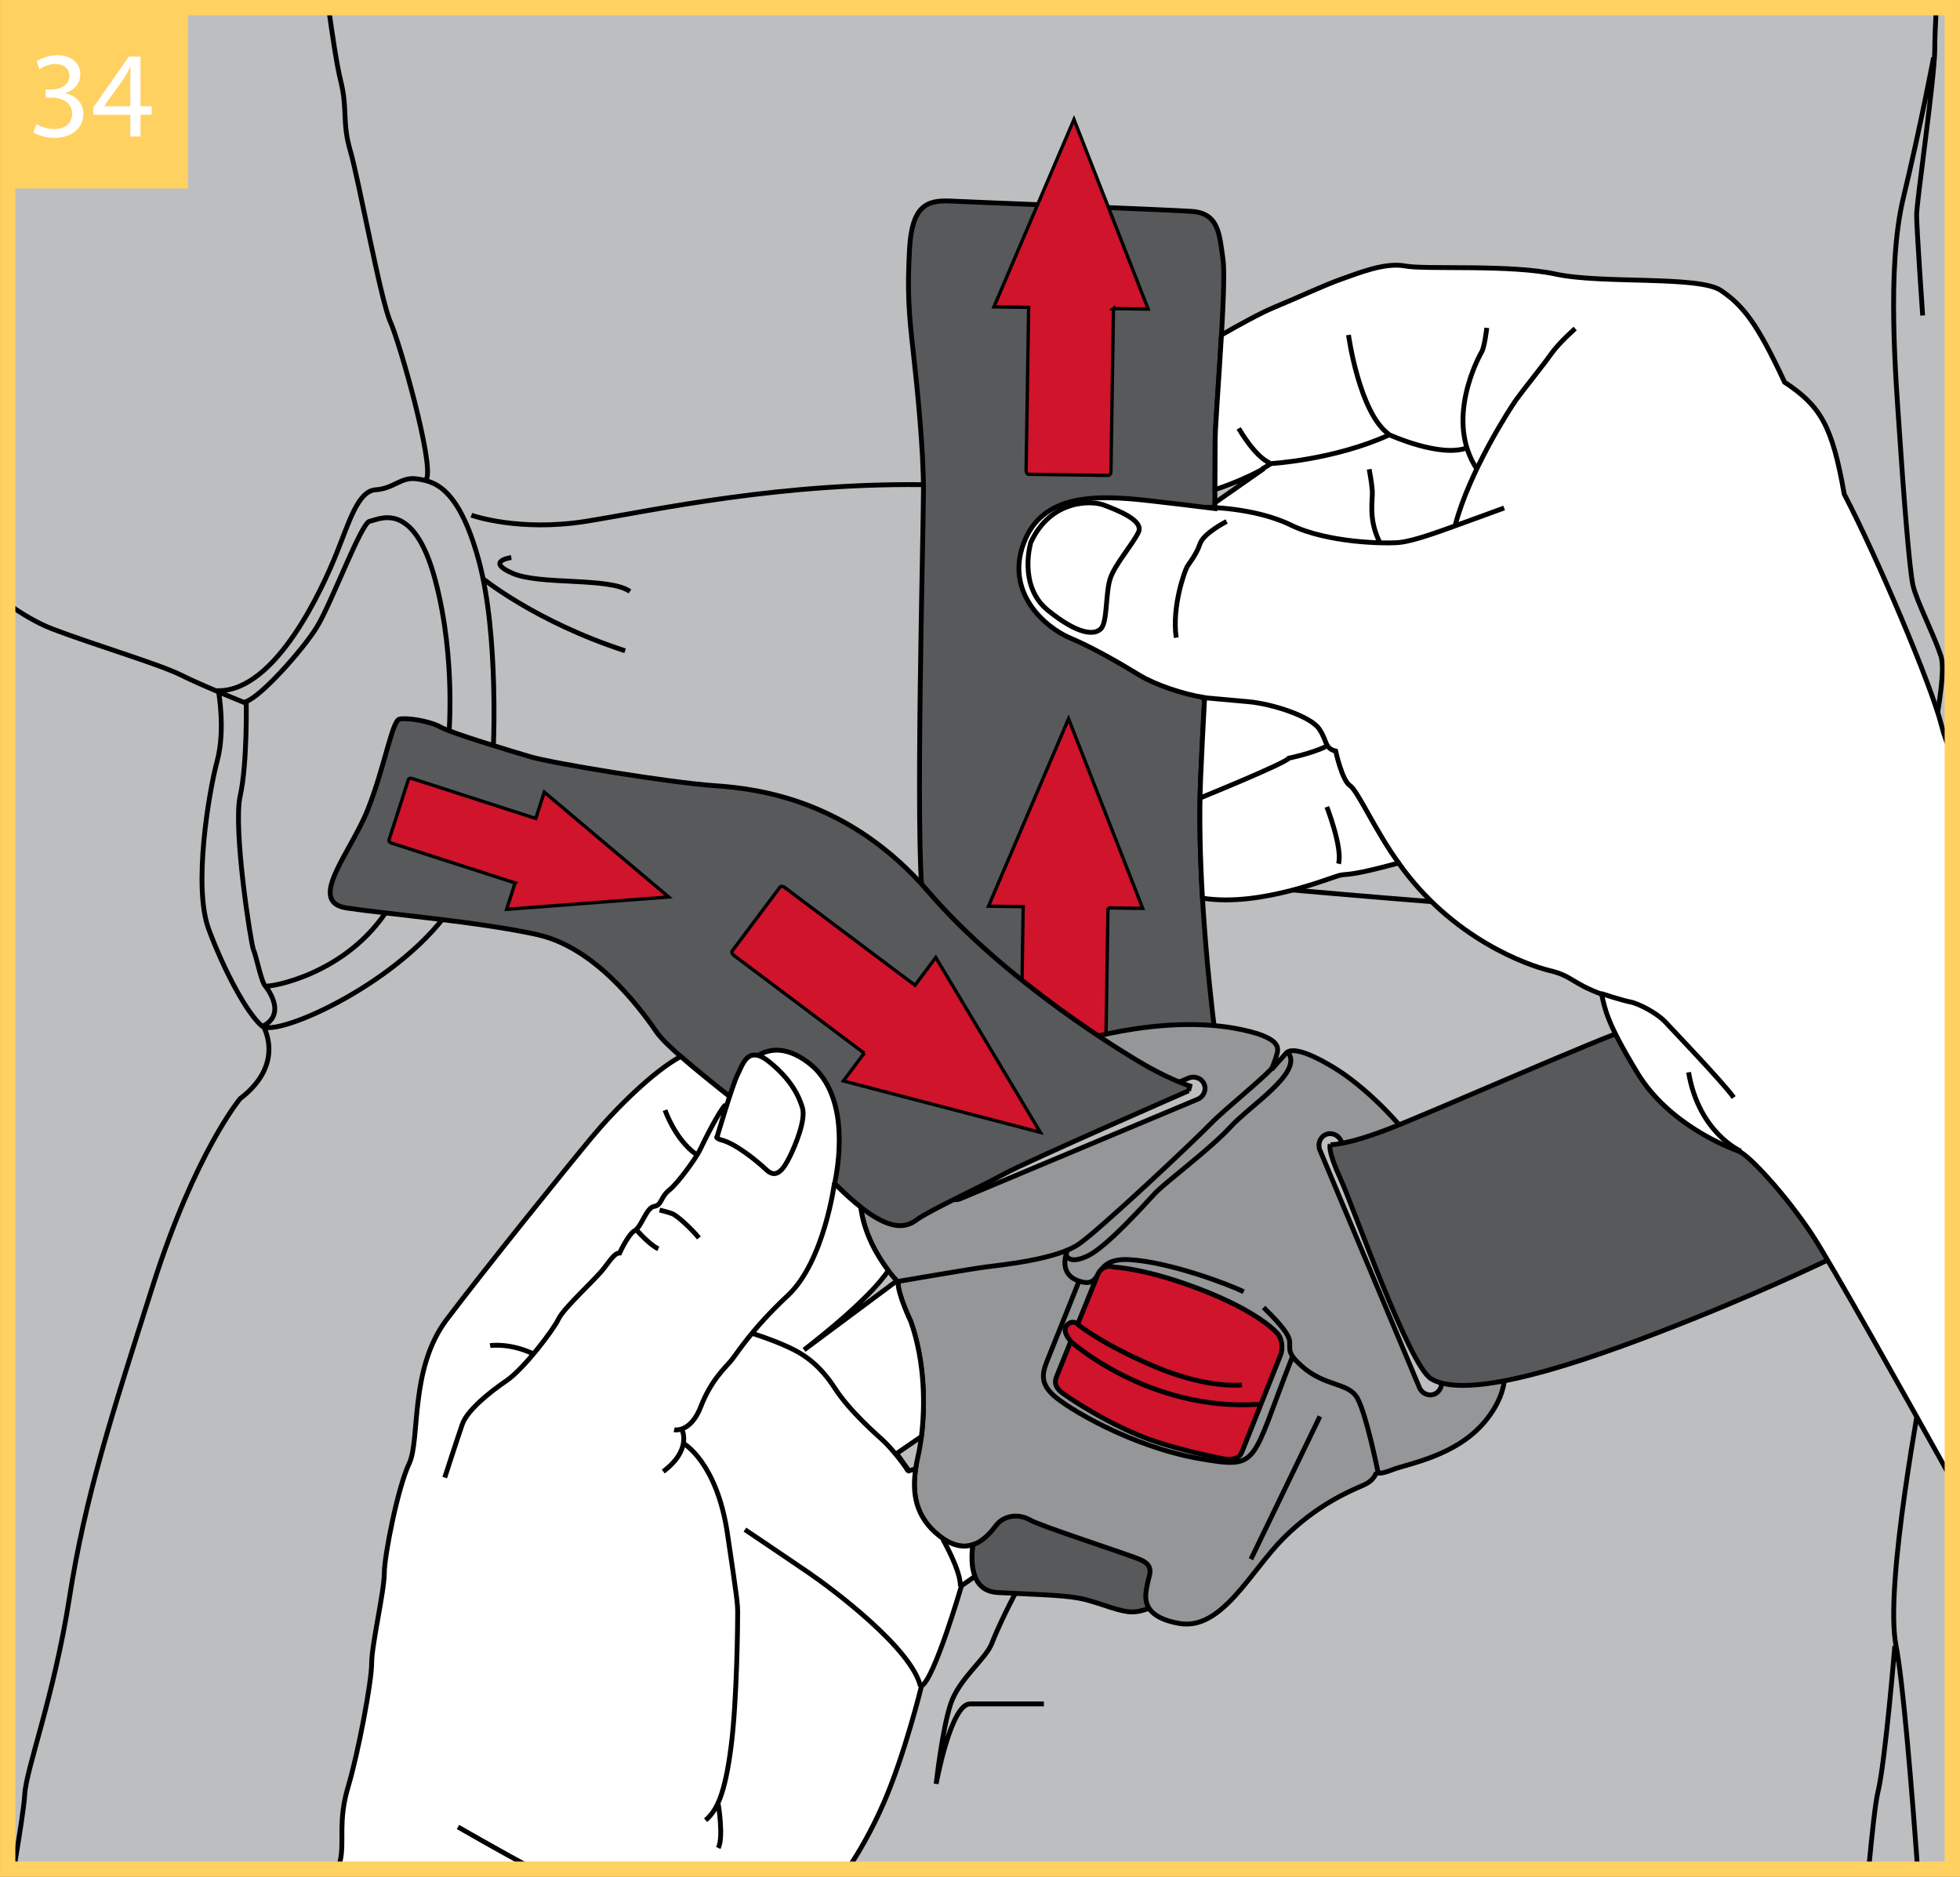 <?xml version="1.0" encoding="UTF-8"?>
<!DOCTYPE svg PUBLIC "-//W3C//DTD SVG 1.1//EN" "http://www.w3.org/Graphics/SVG/1.1/DTD/svg11.dtd">
<!-- Creator: CorelDRAW 2017 -->
<svg xmlns="http://www.w3.org/2000/svg" xml:space="preserve" width="45.013mm" height="43.102mm" version="1.1" style="shape-rendering:geometricPrecision; text-rendering:geometricPrecision; image-rendering:optimizeQuality; fill-rule:evenodd; clip-rule:evenodd"
viewBox="0 0 1450.7 1389.13"
 xmlns:xlink="http://www.w3.org/1999/xlink">
 <rect x="0" y="0" width="1450.7" height="1389.13" fill="#333333" stroke="none"/>
 <defs>
  <style type="text/css">
   <![CDATA[
    .str0 {stroke:black;stroke-width:3.58;stroke-miterlimit:3.864}
    .str2 {stroke:#FFD161;stroke-width:11.37;stroke-miterlimit:3.864}
    .str1 {stroke:black;stroke-width:2.46;stroke-miterlimit:3.864}
    .fil6 {fill:none}
    .fil2 {fill:none;fill-rule:nonzero}
    .fil5 {fill:#949698}
    .fil3 {fill:#58595B;fill-rule:nonzero}
    .fil1 {fill:#BCBEC0;fill-rule:nonzero}
    .fil7 {fill:#FFD161;fill-rule:nonzero}
    .fil0 {fill:white;fill-rule:nonzero}
    .fil4 {fill:#CF142B;fill-rule:nonzero}
   ]]>
  </style>
 </defs>
 <g id="Слой_x0020_1">
  <polygon class="fil0" points="5.69,1383.44 1445.02,1383.44 1445.02,5.69 5.69,5.69 "/>
  <path class="fil1" d="M331.86 548.84c0,0 6.28,-60.01 -9.86,-120.04 -16.12,-60.04 -42.11,-43.92 -48.38,-43.01 -6.27,0.9 -28.67,61.81 -39.42,78.83 -10.75,17.03 -40.33,50.19 -51.97,54.65 0,0 0.9,45.69 -4.48,69.89 -5.37,24.18 8.06,110.2 9.86,113.79 1.79,3.57 6.27,25.98 8.96,26.86 2.68,0.91 60.03,-8.05 91.39,-58.21 31.36,-50.17 43.9,-122.76 43.9,-122.76zm-326.18 834.6l1439.35 0 0 -1377.76 -1439.35 0 0 1377.76z"/>
  <path class="fil2 str0" d="M331.86 548.84c0,0 6.28,-60.01 -9.86,-120.04 -16.12,-60.04 -42.11,-43.92 -48.38,-43.01 -6.27,0.9 -28.67,61.81 -39.42,78.83 -10.75,17.03 -40.33,50.19 -51.97,54.65 0,0 0.9,45.69 -4.48,69.89 -5.37,24.18 8.06,110.2 9.86,113.79 1.79,3.57 6.27,25.98 8.96,26.86 2.68,0.91 60.03,-8.05 91.39,-58.21 31.36,-50.17 43.9,-122.76 43.9,-122.76m33.15 8.06c0,0 4.48,-86.9 -10.75,-142.44 -15.23,-55.57 -34.04,-58.25 -45.69,-60.02 -11.64,-1.8 -17.02,7.16 -30.46,8.05 -13.44,0.9 -19.71,24.19 -29.56,48.39 -9.86,24.18 -43.91,100.34 -86.91,100.34 0,0 5.38,28.67 -0.9,51.97 -6.28,23.3 -17.92,93.16 -6.28,124.52 11.65,31.37 28.67,62.74 39.42,71.68 10.76,8.96 105.73,-33.15 142.46,-91.39m-330.66 -221.1c10.04,7.12 21.69,14.23 33.21,18.63 30.46,11.64 78.85,25.97 94.97,34.03 16.12,8.06 47.49,20.62 47.49,20.62m167.53 -138.87c0,0 34.94,12.53 85.11,4.47 50.17,-8.06 146.04,-29.57 258.93,-26.89m-314.47 53.77c0,0 -19.71,2.68 0.89,11.65 20.61,8.95 71.69,2.68 86.91,13.43m-109.31 -9.85c0,0 39.43,32.26 105.72,53.76m-266.99 247.27c0,0 17.92,20.6 -0.9,30.46 0,0 17.03,27.76 -17.02,53.74 0,0 -33.14,39.44 -64.5,137.99 -31.37,98.55 -50.17,156.77 -61.83,231.12 -11.64,74.37 -32.26,127.24 -33.14,146.05 -0.37,7.8 -3.98,30.84 -8.07,55.14m232.95 -1377.76c2.72,19.85 6.19,42.95 8.95,54 5.37,21.5 0.89,30.46 7.16,51.96 6.26,21.5 22.4,110.21 29.56,126.33 7.17,16.12 32.25,104.82 26.89,116.48m1103.62 1029c-4.46,-61.21 -10.81,-139 -15.98,-165.33 -8.95,-45.69 19.71,-190.84 19.71,-196.2m-20.6 196.2c0,0 -7.17,86.91 -12.55,108.42 -1.79,7.18 -4.29,29.88 -6.82,56.91m-463.54 -728c0,0 139.77,12.56 187.24,15.26m326.35 -665.02c-0.62,11.46 -1.12,23.01 -1.12,30.7 0,20.6 -13.44,112.9 -13.44,122.75 0,9.86 4.48,74.37 4.48,74.37m8.07 -190.84c0,0 -9.86,51.96 -22.41,103.92 -12.54,51.98 -5.38,135.29 -2.68,175.61 2.68,40.3 7.16,99.45 9.86,111.08 2.68,11.65 15.24,35.83 20.6,51.98 5.38,16.11 -9.86,72.55 -8.96,94.96m-654.92 680.9l-54.65 0c-14.34,0 -25.08,59.13 -25.08,59.13 0,0 4.48,-40.3 10.74,-59.13 6.27,-18.81 25.98,-33.14 30.46,-44.79 4.48,-11.64 15.23,-34.07 23.29,-47.48"/>
  <path class="fil3" d="M726.07 1117.75c0,0 -21.5,59.15 12.54,60.93 34.05,1.81 51.97,1.81 65.41,5.38 13.44,3.59 25.08,8.97 34.04,8.97 8.96,0 20.61,-6.28 20.61,-6.28l-0.9 -53.78 -101.25 -46.56 -30.46 31.33z"/>
  <path class="fil2 str0" d="M726.07 1117.75c0,0 -21.5,59.15 12.54,60.93 34.05,1.81 51.97,1.81 65.41,5.38 13.44,3.59 25.08,8.97 34.04,8.97 8.96,0 20.61,-6.28 20.61,-6.28l-0.9 -53.78 -101.25 -46.56 -30.46 31.33z"/>
  <path class="fil3" d="M899.43 765.66c0,0 -14.34,-106.61 -10.76,-189.93 3.59,-83.33 10.4,-180.52 10.4,-180.52 0,0 0.35,-54.21 0.35,-69.9 0,-15.68 8.51,-113.79 5.83,-133.04 -2.69,-19.26 -3.17,-34.48 -23.33,-35.83 -20.16,-1.35 -160.34,-6.73 -178.26,-7.63 -17.92,-0.9 -28.66,3.59 -30.46,35.39 -1.78,31.8 -0.44,47.93 2.68,75.71 3.14,27.76 7.62,72.56 7.62,103.03 0,30.45 -6.27,260.7 -0.44,302.36 5.82,41.67 28.67,103.04 28.67,103.04l110.64 27.76 77.05 -30.46z"/>
  <path class="fil4" d="M820.08 671.94l-1.88 120.65c-0.01,0.93 -0.34,1.75 -0.83,2.27l-61.74 -15.5 1.68 -108.32 -25.69 -0.34 59.26 -138.74 54.9 140.36 -25.7 -0.37z"/>
  <path class="fil2 str1" d="M820.08 671.94l-1.88 120.65c-0.01,0.93 -0.34,1.75 -0.83,2.27m-61.74 -15.5l1.68 -108.32 -25.69 -0.34 59.26 -138.74 54.9 140.36 -25.7 -0.37"/>
  <path class="fil2 str0" d="M899.43 765.66c0,0 -14.34,-106.61 -10.76,-189.93 3.59,-83.33 10.4,-180.52 10.4,-180.52 0,0 0.35,-54.21 0.35,-69.9 0,-15.68 8.51,-113.79 5.83,-133.04 -2.69,-19.26 -3.17,-34.48 -23.33,-35.83 -20.16,-1.35 -160.34,-6.73 -178.26,-7.63 -17.92,-0.9 -28.66,3.59 -30.46,35.39 -1.78,31.8 -0.44,47.93 2.68,75.71 3.14,27.76 7.62,72.56 7.62,103.03 0,30.45 -6.27,260.7 -0.44,302.36 5.82,41.67 28.67,103.04 28.67,103.04l110.64 27.76 77.05 -30.46z"/>
  <path class="fil5" d="M976.95 851.27l73.61 175.66c1.89,4.52 6.94,6.7 11.27,4.83 4.33,-1.85 6.3,-7.05 4.4,-11.57l-73.61 -175.65c-1.9,-4.53 -6.94,-6.7 -11.27,-4.84 -4.33,1.87 -6.3,7.05 -4.4,11.58zm-97.27 -53.33l-175.67 73.59c-4.52,1.9 -6.68,6.95 -4.82,11.27 1.85,4.34 7.04,6.31 11.56,4.42l175.66 -73.63c4.52,-1.9 6.69,-6.93 4.82,-11.26 -1.85,-4.34 -7.04,-6.3 -11.55,-4.4zm-84.81 -26.34c0,0 75.74,-24.93 135.88,-6.53 19.59,6.53 14.93,12.81 13.06,19.33l-2.72 7.25c0,0 7.61,-8.51 10.74,-12.11 3.14,-3.57 12.54,-3.13 34.94,10.31 22.4,13.45 50.61,40.77 67.65,67.65 17.02,26.87 57.78,148.27 57.78,148.27 0,0 8.51,20.15 -12.98,46.14 -21.5,25.99 -57.35,31.37 -68.55,35.85 -11.2,4.46 -12.09,1.79 -12.09,1.79 0,0 -0.45,5.82 -9.86,9.85 -9.41,4.04 -34.05,14.34 -58.69,38.99 -24.64,24.63 -45.68,68.54 -77.05,63.16 -31.35,-5.38 -24.63,-22.85 -23.74,-29.12 0.9,-6.27 6.27,-13.45 -5.82,-18.37 -12.1,-4.91 -73.46,-24.64 -81.07,-29.12 -7.62,-4.47 -18.82,-4.03 -25.09,4.04 -6.27,8.07 -19.7,25.08 -41.66,8.07 -21.95,-17.02 -20.6,-39.42 -16.12,-59.13 4.48,-19.71 8.06,-61.82 -5.38,-99.91 0,0 -9.86,-20.6 -9.4,-29.11 0,0 -28.67,-28.68 -28.23,-65.42 0.45,-36.72 158.4,-111.87 158.4,-111.87z"/>
  <path class="fil6 str0" d="M976.95 851.27l73.61 175.66c1.89,4.52 6.94,6.7 11.27,4.83 4.33,-1.85 6.3,-7.05 4.4,-11.57l-73.61 -175.65c-1.9,-4.53 -6.94,-6.7 -11.27,-4.84 -4.33,1.87 -6.3,7.05 -4.4,11.58zm-97.27 -53.33l-175.67 73.59c-4.52,1.9 -6.68,6.95 -4.82,11.27 1.85,4.34 7.04,6.31 11.56,4.42l175.66 -73.63c4.52,-1.9 6.69,-6.93 4.82,-11.26 -1.85,-4.34 -7.04,-6.3 -11.55,-4.4zm-84.81 -26.34c0,0 75.74,-24.93 135.88,-6.53 19.59,6.53 14.93,12.81 13.06,19.33l-2.72 7.25c0,0 7.61,-8.51 10.74,-12.11 3.14,-3.57 12.54,-3.13 34.94,10.31 22.4,13.45 50.61,40.77 67.65,67.65 17.02,26.87 57.78,148.27 57.78,148.27 0,0 8.51,20.15 -12.98,46.14 -21.5,25.99 -57.35,31.37 -68.55,35.85 -11.2,4.46 -12.09,1.79 -12.09,1.79 0,0 -0.45,5.82 -9.86,9.85 -9.41,4.04 -34.05,14.34 -58.69,38.99 -24.64,24.63 -45.68,68.54 -77.05,63.16 -31.35,-5.38 -24.63,-22.85 -23.74,-29.12 0.9,-6.27 6.27,-13.45 -5.82,-18.37 -12.1,-4.91 -73.46,-24.64 -81.07,-29.12 -7.62,-4.47 -18.82,-4.03 -25.09,4.04 -6.27,8.07 -19.7,25.08 -41.66,8.07 -21.95,-17.02 -20.6,-39.42 -16.12,-59.13 4.48,-19.71 8.06,-61.82 -5.38,-99.91 0,0 -9.86,-20.6 -9.4,-29.11 0,0 -28.67,-28.68 -28.23,-65.42 0.45,-36.72 158.4,-111.87 158.4,-111.87z"/>
  <path class="fil3" d="M879.73 807.33c0,0 -120.96,52.87 -136.18,61.37 -15.23,8.52 -55.99,27.32 -64.95,34.03 -8.96,6.74 -23.29,10.31 -58.69,-24.64 -35.38,-34.93 -120.05,-94.05 -133.94,-114.23 -13.89,-20.14 -46.15,-62.7 -88.25,-72.1 -42.11,-9.41 -111.1,-15.24 -141.11,-19.73 -30.02,-4.47 3.13,-41.21 15.68,-73.01 12.54,-31.8 17.91,-65.4 23.29,-66.75 5.38,-1.33 22.41,1.35 30.47,5.84 8.06,4.47 49.72,17.02 66.29,21.94 16.58,4.92 103.93,19.27 137.08,21.49 33.14,2.25 99.89,11.21 157.68,78.41 57.78,67.19 146.93,120.95 163.95,130.35 17.02,9.42 29.57,13.44 29.57,13.44l-0.9 3.59z"/>
  <path class="fil2 str0" d="M879.73 807.33c0,0 -120.96,52.87 -136.18,61.37 -15.23,8.52 -55.99,27.32 -64.95,34.03 -8.96,6.74 -23.29,10.31 -58.69,-24.64 -35.38,-34.93 -120.05,-94.05 -133.94,-114.23 -13.89,-20.14 -46.15,-62.7 -88.25,-72.1 -42.11,-9.41 -111.1,-15.24 -141.11,-19.73 -30.02,-4.47 3.13,-41.21 15.68,-73.01 12.54,-31.8 17.91,-65.4 23.29,-66.75 5.38,-1.33 22.41,1.35 30.47,5.84 8.06,4.47 49.72,17.02 66.29,21.94 16.58,4.92 103.93,19.27 137.08,21.49 33.14,2.25 99.89,11.21 157.68,78.41 57.78,67.19 146.93,120.95 163.95,130.35 17.02,9.42 29.57,13.44 29.57,13.44l-0.9 3.59zm-215.36 141.15c0,0 52.49,-9.06 64.76,-10.7 12.26,-1.61 53.19,-5.64 69.59,-17.16 16.42,-11.51 85.93,-77.02 97.13,-88.66 11.2,-11.65 43.24,-36.85 47.28,-43.58m-152.54 135.86c0,0 -9.41,18.83 8.96,24.2 18.36,5.37 7.16,-17.92 36.73,-16.14 29.56,1.81 73.46,18.36 84.21,23.75m99.45 133.49c0,0 -8.52,-42.54 -15.24,-54.67 -6.72,-12.07 -23.74,-8.06 -41.66,-24.18 -10.3,-9.41 -8.06,-11.2 -8.52,-17.91 -0.44,-6.73 -13.43,-19.27 -19.26,-25.08m-137.07 -18.38c0,0 -18.37,46.15 -22.4,56.01 -4.04,9.85 -6.48,17.47 3.37,26.87 9.86,9.42 57.75,38.6 109.5,47.49 44.35,7.62 36.74,3.59 67.65,-74.8m-167.09 -76.18c0,0 1.34,7.62 15.68,0.91 14.33,-6.72 42.56,-38.52 50.16,-46.59 7.62,-8.06 40.77,-32.69 55.55,-48.83 14.78,-16.11 52.41,-39.41 43.45,-54.2"/>
  <path class="fil4" d="M812.53 943.35c1.99,-4.92 7.28,-7.4 11.83,-5.58 0,0 22.65,0.81 62.01,15.71 45.76,17.32 58.84,33.12 58.84,33.12 3.7,3.64 4.59,11.37 2.6,16.29l-28.52 71.58c-1.99,4.89 -5.76,5.88 -11.83,5.56 0,0 -39.76,-7.17 -65.77,-18.23 -31.34,-13.33 -55.08,-30.6 -55.08,-30.6 -4.79,-3.49 -6.63,-7.31 -4.64,-12.21l10.57 -26.21c-5.9,-7.19 -4.89,-10.93 -1.08,-13.44 1.91,-1.3 4.34,-0.63 6.36,0.39l14.7 -36.38z"/>
  <path class="fil2 str0" d="M812.53 943.35c1.99,-4.92 7.28,-7.4 11.83,-5.58 0,0 22.65,0.81 62.01,15.71 45.76,17.32 58.84,33.12 58.84,33.12 3.7,3.64 4.59,11.37 2.6,16.29l-28.52 71.58c-1.99,4.89 -5.76,5.88 -11.83,5.56 0,0 -39.76,-7.17 -65.77,-18.23 -31.34,-13.33 -55.08,-30.6 -55.08,-30.6 -4.79,-3.49 -6.63,-7.31 -4.64,-12.21l10.57 -26.21c-5.9,-7.19 -4.89,-10.93 -1.08,-13.44 1.91,-1.3 4.34,-0.63 6.36,0.39l14.7 -36.38zm-14.79 36.88c0,0 17.92,14.79 57.34,31.36 39.43,16.58 64.07,13.42 64.07,13.42m-127.23 -32.67c0,0 57.79,52.4 139.77,47.02m45.24 8.97l-51.06 105.7"/>
  <path class="fil3" d="M984.54 847.19c0,0 10.3,0.9 42.11,-11.19 31.8,-12.11 162.16,-69.88 180.52,-74.81 12.57,-3.38 151.43,-35.28 237.85,-55.08l0 213.88 -84.2 8.71c0,0 -45.24,22.42 -107.95,47.5 -62.71,25.07 -162.74,62.64 -193.52,44.34 -16.58,-9.86 -57.34,-126.59 -67.19,-148.09 -9.86,-21.5 -7.62,-25.27 -7.62,-25.27z"/>
  <path class="fil2 str0" d="M984.54 847.19c0,0 10.3,0.9 42.11,-11.19 31.8,-12.11 162.16,-69.88 180.52,-74.81 12.57,-3.38 151.43,-35.28 237.85,-55.08m0 213.88l-84.2 8.71c0,0 -45.24,22.42 -107.95,47.5 -62.71,25.07 -162.74,62.64 -193.52,44.34 -16.58,-9.86 -57.34,-126.59 -67.19,-148.09 -9.86,-21.5 -7.62,-25.27 -7.62,-25.27"/>
  <path class="fil0" d="M250.37 1383.44c0.75,-3.13 1.32,-5.62 1.65,-7.24 2.8,-13.74 -1.86,-28.67 5.59,-53.6 7.47,-24.94 17.47,-77.88 17.47,-91.62 0,-13.75 9.34,-53.34 9.34,-66.42 0,-13.05 10,-63.63 18.41,-81.35 8.39,-17.72 0,-69.72 27.73,-106.52 27.74,-36.81 89.06,-112.82 107.47,-134.96 17.69,-21.26 45.49,-48.81 65.84,-59.82 9.97,8.74 22.88,19.11 36.68,30.09 2.83,-13.64 21.96,-52.12 57.42,-25.75 29.73,22.13 23.98,69.37 19.79,89.75l2.15 2.08c6.37,6.31 12.06,11.34 17.16,15.34 2.57,20.34 13.13,37.3 20.43,46.93 -5.74,8.64 -21.17,26.69 -62.38,58.73l68.72 -51.13 0.88 0.92c-0.45,8.51 9.4,29.11 9.4,29.11 10.69,30.29 10.61,63.12 7.87,85.22l-18.33 12.56 9.08 12.81 4.98 -1.43c-2.57,17.23 -0.67,35.47 17.9,49.88 9.78,7.57 17.87,8.41 24.39,6.28 -1,8.12 -1.01,16.74 1.57,23.43l-9.9 6.9c0,0 -20.27,69.49 -29.61,74.14 0,0 -12.12,49.88 -27.73,86 -8.9,20.6 -18.87,37.65 -26.97,49.66l-376.99 0z"/>
  <path class="fil2 str0" d="M250.37 1383.44c0.75,-3.13 1.32,-5.62 1.65,-7.24 2.8,-13.74 -1.86,-28.67 5.59,-53.6 7.47,-24.94 17.47,-77.88 17.47,-91.62 0,-13.75 9.34,-53.34 9.34,-66.42 0,-13.05 10,-63.63 18.41,-81.35 8.39,-17.72 0,-69.72 27.73,-106.52 27.74,-36.81 89.06,-112.82 107.47,-134.96 17.69,-21.26 45.49,-48.81 65.84,-59.82 9.97,8.74 22.88,19.11 36.68,30.09 2.83,-13.64 21.96,-52.12 57.42,-25.75 29.73,22.13 23.98,69.37 19.79,89.75l2.15 2.08c6.37,6.31 12.06,11.34 17.16,15.34 2.57,20.34 13.13,37.3 20.43,46.93 -5.74,8.64 -21.17,26.69 -62.38,58.73l68.72 -51.13 0.88 0.92c-0.45,8.51 9.4,29.11 9.4,29.11 10.69,30.29 10.61,63.12 7.87,85.22l-18.33 12.56 9.08 12.81 4.98 -1.43c-2.57,17.23 -0.67,35.47 17.9,49.88 9.78,7.57 17.87,8.41 24.39,6.28 -1,8.12 -1.01,16.74 1.57,23.43l-9.9 6.9c0,0 -20.27,69.49 -29.61,74.14 0,0 -12.12,49.88 -27.73,86 -8.9,20.6 -18.87,37.65 -26.97,49.66m-288.4 -31.24c0,0 28.5,16.42 55.9,31.24"/>
  <path class="fil0" d="M530.76 841.37c0,0 11.64,-39.42 15.22,-46.14 3.58,-6.73 7.17,-22.4 23.29,-9.4 16.12,12.98 21.95,25.08 24.64,34.02 2.69,8.97 -5.38,28.24 -9.4,36.31 -4.04,8.06 -9.41,17.02 -17.03,9.86 -7.61,-7.17 -23.74,-20.18 -34.04,-22.41 -4.48,-1.79 -2.68,-2.24 -2.68,-2.24z"/>
  <path class="fil2 str0" d="M530.76 841.37c0,0 11.64,-39.42 15.22,-46.14 3.58,-6.73 7.17,-22.4 23.29,-9.4 16.12,12.98 21.95,25.08 24.64,34.02 2.69,8.97 -5.38,28.24 -9.4,36.31 -4.04,8.06 -9.41,17.02 -17.03,9.86 -7.61,-7.17 -23.74,-20.18 -34.04,-22.41 -4.48,-1.79 -2.68,-2.24 -2.68,-2.24zm-201.59 252.2c0,0 9.41,-29.12 12.99,-39.41 3.58,-10.33 20.16,-23.75 32.7,-32.26 12.55,-8.51 34.49,-37.18 38.53,-45.69 4.03,-8.51 27.77,-29.57 34.04,-38.07 6.27,-8.52 8.51,-10.77 11.2,-10.77 0,0 6.27,-13.87 11.2,-16.57 4.93,-2.68 8.51,-17.02 14.34,-17.92 5.82,-0.89 4.48,-6.72 11.2,-12.1 6.72,-5.37 20.16,-24.18 22.85,-30.01 2.68,-5.82 14.33,-29.12 18.81,-33.13m-44.8 4.01c0,0 7.17,21.06 22.4,32.26m-151.86 142.01c0,0 13.89,-2.24 31.37,5.82m223.52 -126.32c0,0 -7.61,58.22 -34.48,83.33 -26.89,25.08 -37.63,42.99 -42.11,48.37 -4.48,5.38 -14.78,14.34 -22.4,34.05 -7.62,19.7 -19.71,17.02 -19.71,17.02m5.82 0c0,0 7.62,14.78 -13.88,30.91m15.23 -20.62c0,0 24.39,13.76 32.24,66.31 7.17,47.93 7.62,52.43 7.62,58.69 0,6.27 -0.44,64.96 -4.92,99.46 -4.48,34.47 -10.3,47.01 -18.82,54.2m9.4 -11.65c0,0 4.04,24.18 0,32.24m19.71 -235.62c0,0 28.67,19.26 47.04,31.8 18.36,12.56 76.61,56.45 82.87,84.2m-124.09 -261.14c0,0 14.34,4.48 26.88,10.3 12.55,5.83 23.3,13.88 34.05,30.46 10.74,16.59 30.13,33.48 35.51,38.41 5.38,4.94 15.11,16.7 18.69,22.98m25.53 50.17c0,0 13.44,23.29 12.99,34.93m-222.65 -278.63c0,0 5.83,1.36 9.41,2.7 3.58,1.34 14.34,11.2 19.71,17.92m-46.14 -5.83c0,0 9.85,11.2 16.12,13.88"/>
  <path class="fil0" d="M904.08 247.91c11.66,-6.69 29.25,-16.48 39.33,-20.58 16.03,-6.55 37.31,-16.54 49.44,-20.76 12.12,-4.23 32.15,-12.57 47.11,-9.71 14.97,2.84 77.59,-1.36 111.52,6.01 33.94,7.38 105.93,1.05 122.27,12.11 16.34,11.07 26.88,24.25 47.11,67.89 26.56,17.6 35.2,31.85 44.16,82.85 23.93,45.74 64.5,141.23 72.09,171.5 1.75,6.98 4.59,14.59 7.92,22.16l0 536.4c-33.25,-59.75 -90.2,-161.45 -103.93,-182.18 -19.71,-29.71 -46.81,-58.92 -54.18,-61.55 -7.38,-2.63 -51.75,-19.7 -74.95,-57.86 -23.19,-38.15 -23.92,-47.33 -26.56,-58.39 -21.61,-7.91 -21.83,-13.48 -38.16,-17.39 -16.34,-3.9 -72.31,-23.39 -112.05,-79.67 -35,9.47 -36.58,7.89 -42.9,8.95 -5.97,0.99 -58.79,23.97 -102.29,17.06 -1.69,-28.88 -2.58,-60.32 -1.35,-88.99 0.84,-19.53 1.87,-39.83 2.94,-59.44 -16.1,-2.5 -37.01,-9.68 -48.44,-16.72 -13.7,-8.41 -34.15,-20.24 -51.54,-27.6 -17.4,-7.38 -47.86,-32.89 -33.94,-70 13.91,-37.09 54.5,-35.72 92.32,-31.49 15.36,1.7 33.29,3.88 49.17,5.87l0.02 -4.23 36.29 -25.35c-12.7,6.91 -25.23,11.96 -36.23,15.61 0.08,-14.49 0.16,-29.82 0.16,-37.05 0,-8.94 2.77,-44.73 4.65,-77.4z"/>
  <path class="fil2 str0" d="M904.08 247.91c11.66,-6.69 29.25,-16.48 39.33,-20.58 16.03,-6.55 37.31,-16.54 49.44,-20.76 12.12,-4.23 32.15,-12.57 47.11,-9.71 14.97,2.84 77.59,-1.36 111.52,6.01 33.94,7.38 105.93,1.05 122.27,12.11 16.34,11.07 26.88,24.25 47.11,67.89 26.56,17.6 35.2,31.85 44.16,82.85 23.93,45.74 64.5,141.23 72.09,171.5 1.75,6.98 4.59,14.59 7.92,22.16m0 536.4c-33.25,-59.75 -90.2,-161.45 -103.93,-182.18 -19.71,-29.71 -46.81,-58.92 -54.18,-61.55 -7.38,-2.63 -51.75,-19.7 -74.95,-57.86 -23.19,-38.15 -23.92,-47.33 -26.56,-58.39 -21.61,-7.91 -21.83,-13.48 -38.16,-17.39 -16.34,-3.9 -72.31,-23.39 -112.05,-79.67 -35,9.47 -36.58,7.89 -42.9,8.95 -5.97,0.99 -58.79,23.97 -102.29,17.06 -1.69,-28.88 -2.58,-60.32 -1.35,-88.99 0.84,-19.53 1.87,-39.83 2.94,-59.44 -16.1,-2.5 -37.01,-9.68 -48.44,-16.72 -13.7,-8.41 -34.15,-20.24 -51.54,-27.6 -17.4,-7.38 -47.86,-32.89 -33.94,-70 13.91,-37.09 54.5,-35.72 92.32,-31.49 15.36,1.7 33.29,3.88 49.17,5.87l0.02 -4.23 36.29 -25.35c-12.7,6.91 -25.23,11.96 -36.23,15.61 0.08,-14.49 0.16,-29.82 0.16,-37.05 0,-8.94 2.77,-44.73 4.65,-77.4m29.84 99.37l6.86 -4.22c0,0 46.8,-2.65 87.59,-21.3 0,0 38.15,17.38 57.86,9.49m-88.11 -83.38c0,0 7.9,57.56 29.72,73.37m-110.99 -4.22c0,0 11.81,20.76 22.88,25.5m160.74 -99.91c0,0 -1.59,13.9 -3.7,17.6 -2.1,3.68 -28.14,51.02 -3.16,87.59m72.31 -104.67c0,0 -11.81,10.22 -18.13,19.19 -6.32,8.95 -20.24,26.04 -25.5,33.4 -5.28,7.39 -34.79,53.64 -45.01,92.33m36.05 -12.13c0,0 -25.83,9.49 -37.63,13.71 -11.8,4.22 -29.4,10.75 -39.95,11.81 -10.54,1.05 -53.12,0.31 -80.21,-12.86 -27.08,-13.19 -63.06,-13.19 -63.06,-13.19m120.92 -28.13c0,0 1.8,8.95 2.32,15.8 0.52,6.86 -3.16,20.44 5.28,37.84m-132.29 115.2c0,0 16.86,1.58 34.99,3.16 18.13,1.58 46.28,10.86 52.6,20.02 6.32,9.19 3.9,14.46 12.32,16.55 0,0 4.75,21.82 10.54,25.51 5.8,3.68 19.47,35 36.54,57.88m-148.05 -48.4c0,0 64.19,-26.04 66.29,-29.73 0,0 15.82,-3.15 27.09,-8.41m1.06 44.47c0,0 11.8,30.47 8.64,42.08"/>
  <path class="fil0" d="M762.96 401.45c0,0 -9.7,32.14 12.64,50.27 22.35,18.14 34.69,18.67 39.43,13.4 4.74,-5.28 3.16,-26.78 6.85,-37.33 3.69,-10.54 16.55,-24.98 20.77,-33.94 4.21,-8.97 -16.86,-16.65 -25.51,-20.01 -8.64,-3.38 -39.22,-4.74 -54.18,27.6z"/>
  <path class="fil2 str0" d="M762.96 401.45c0,0 -9.7,32.14 12.64,50.27 22.35,18.14 34.69,18.67 39.43,13.4 4.74,-5.28 3.16,-26.78 6.85,-37.33 3.69,-10.54 16.55,-24.98 20.77,-33.94 4.21,-8.97 -16.86,-16.65 -25.51,-20.01 -8.64,-3.38 -39.22,-4.74 -54.18,27.6zm144.93 -15.5c0,0 -17.07,8.64 -19.71,16.54 -2.63,7.91 -7.9,14.21 -9.48,16.87 -1.58,2.63 -11.5,29.2 -8.12,52.6m314.31 263.3c0,0 16.03,5.27 21.82,6.31 5.8,1.05 19.72,8.11 26.04,14.97 6.32,6.84 42.59,44.68 50.49,55.76m5.26 39.72c0,0 -31.08,-13.38 -38.68,-58.38"/>
  <path class="fil4" d="M639.6 779.49l-96.5 -72.45c-1.26,-0.94 -1.74,-2.42 -1.07,-3.32l35.2 -47.04c0.67,-0.89 2.23,-0.85 3.48,0.09l96.52 72.43 15.38 -20.57 77.43 129.48 -145.82 -38.07 15.39 -20.57z"/>
  <path class="fil2 str1" d="M639.6 779.49l-96.5 -72.45c-1.26,-0.94 -1.74,-2.42 -1.07,-3.32l35.2 -47.04c0.67,-0.89 2.23,-0.85 3.48,0.09l96.52 72.43 15.38 -20.57 77.43 129.48 -145.82 -38.07 15.39 -20.57z"/>
  <path class="fil4" d="M824.15 228.39l-1.88 120.64c-0.02,1.57 -0.94,2.84 -2.06,2.82l-58.76 -0.82c-1.12,-0.02 -1.99,-1.32 -1.97,-2.89l1.88 -120.65 -25.7 -0.36 59.26 -138.74 54.9 140.36 -25.68 -0.35z"/>
  <path class="fil2 str1" d="M824.15 228.39l-1.88 120.64c-0.02,1.57 -0.94,2.84 -2.06,2.82l-58.76 -0.82c-1.12,-0.02 -1.99,-1.32 -1.97,-2.89l1.88 -120.65 -25.7 -0.36 59.26 -138.74 54.9 140.36 -25.68 -0.35z"/>
  <path class="fil4" d="M381.24 653.48l-91.67 -29.57c-1.2,-0.4 -1.95,-1.39 -1.67,-2.23l14.35 -44.67c0.27,-0.84 1.46,-1.23 2.65,-0.83l91.67 29.6 6.26 -19.54 92.08 77.62 -119.95 9.16 6.27 -19.53z"/>
  <path class="fil2 str1" d="M381.24 653.48l-91.67 -29.57c-1.2,-0.4 -1.95,-1.39 -1.67,-2.23l14.35 -44.67c0.27,-0.84 1.46,-1.23 2.65,-0.83l91.67 29.6 6.26 -19.54 92.08 77.62 -119.95 9.16 6.27 -19.53z"/>
  <polygon class="fil2 str2" points="5.69,5.69 1445.02,5.69 1445.02,1383.44 5.69,1383.44 "/>
  <polygon class="fil7" points="10.2,139.55 139.12,139.55 139.12,10.64 10.2,10.64 "/>
  <path class="fil0" d="M24.77 98.03c2.91,1.91 8.74,4 15.37,4 14.21,0 21.55,-8.28 21.55,-17.74 0,-8.28 -5.9,-13.74 -13.18,-15.19l0 -0.18c7.27,-2.66 10.91,-7.84 10.91,-13.92 0,-7.19 -5.26,-14.1 -16.91,-14.1 -6.37,0 -12.38,2.27 -15.47,4.56l2.11 5.8c2.53,-1.8 7.09,-3.89 11.81,-3.89 7.37,0 10.36,4.18 10.36,8.9 0,7.01 -7.35,10 -13.18,10l-4.46 0 0 6.01 4.46 0c7.73,0 15.19,3.56 15.26,11.83 0.1,4.9 -3.09,11.45 -13.36,11.45 -5.54,0 -10.83,-2.27 -13.1,-3.71l-2.19 6.19zm79.23 2.99l0 -16.09 8.28 0 0 -6.29 -8.28 0 0 -36.74 -8.64 0 -26.38 37.75 0 5.29 27.46 0 0 16.09 7.55 0zm-26.92 -22.38l0 -0.18 14.46 -20.11c1.62,-2.71 3.09,-5.26 4.9,-8.71l0.28 0c-0.18,3.09 -0.28,6.19 -0.28,9.28l0 19.72 -19.36 0z"/>
 </g>
</svg>
